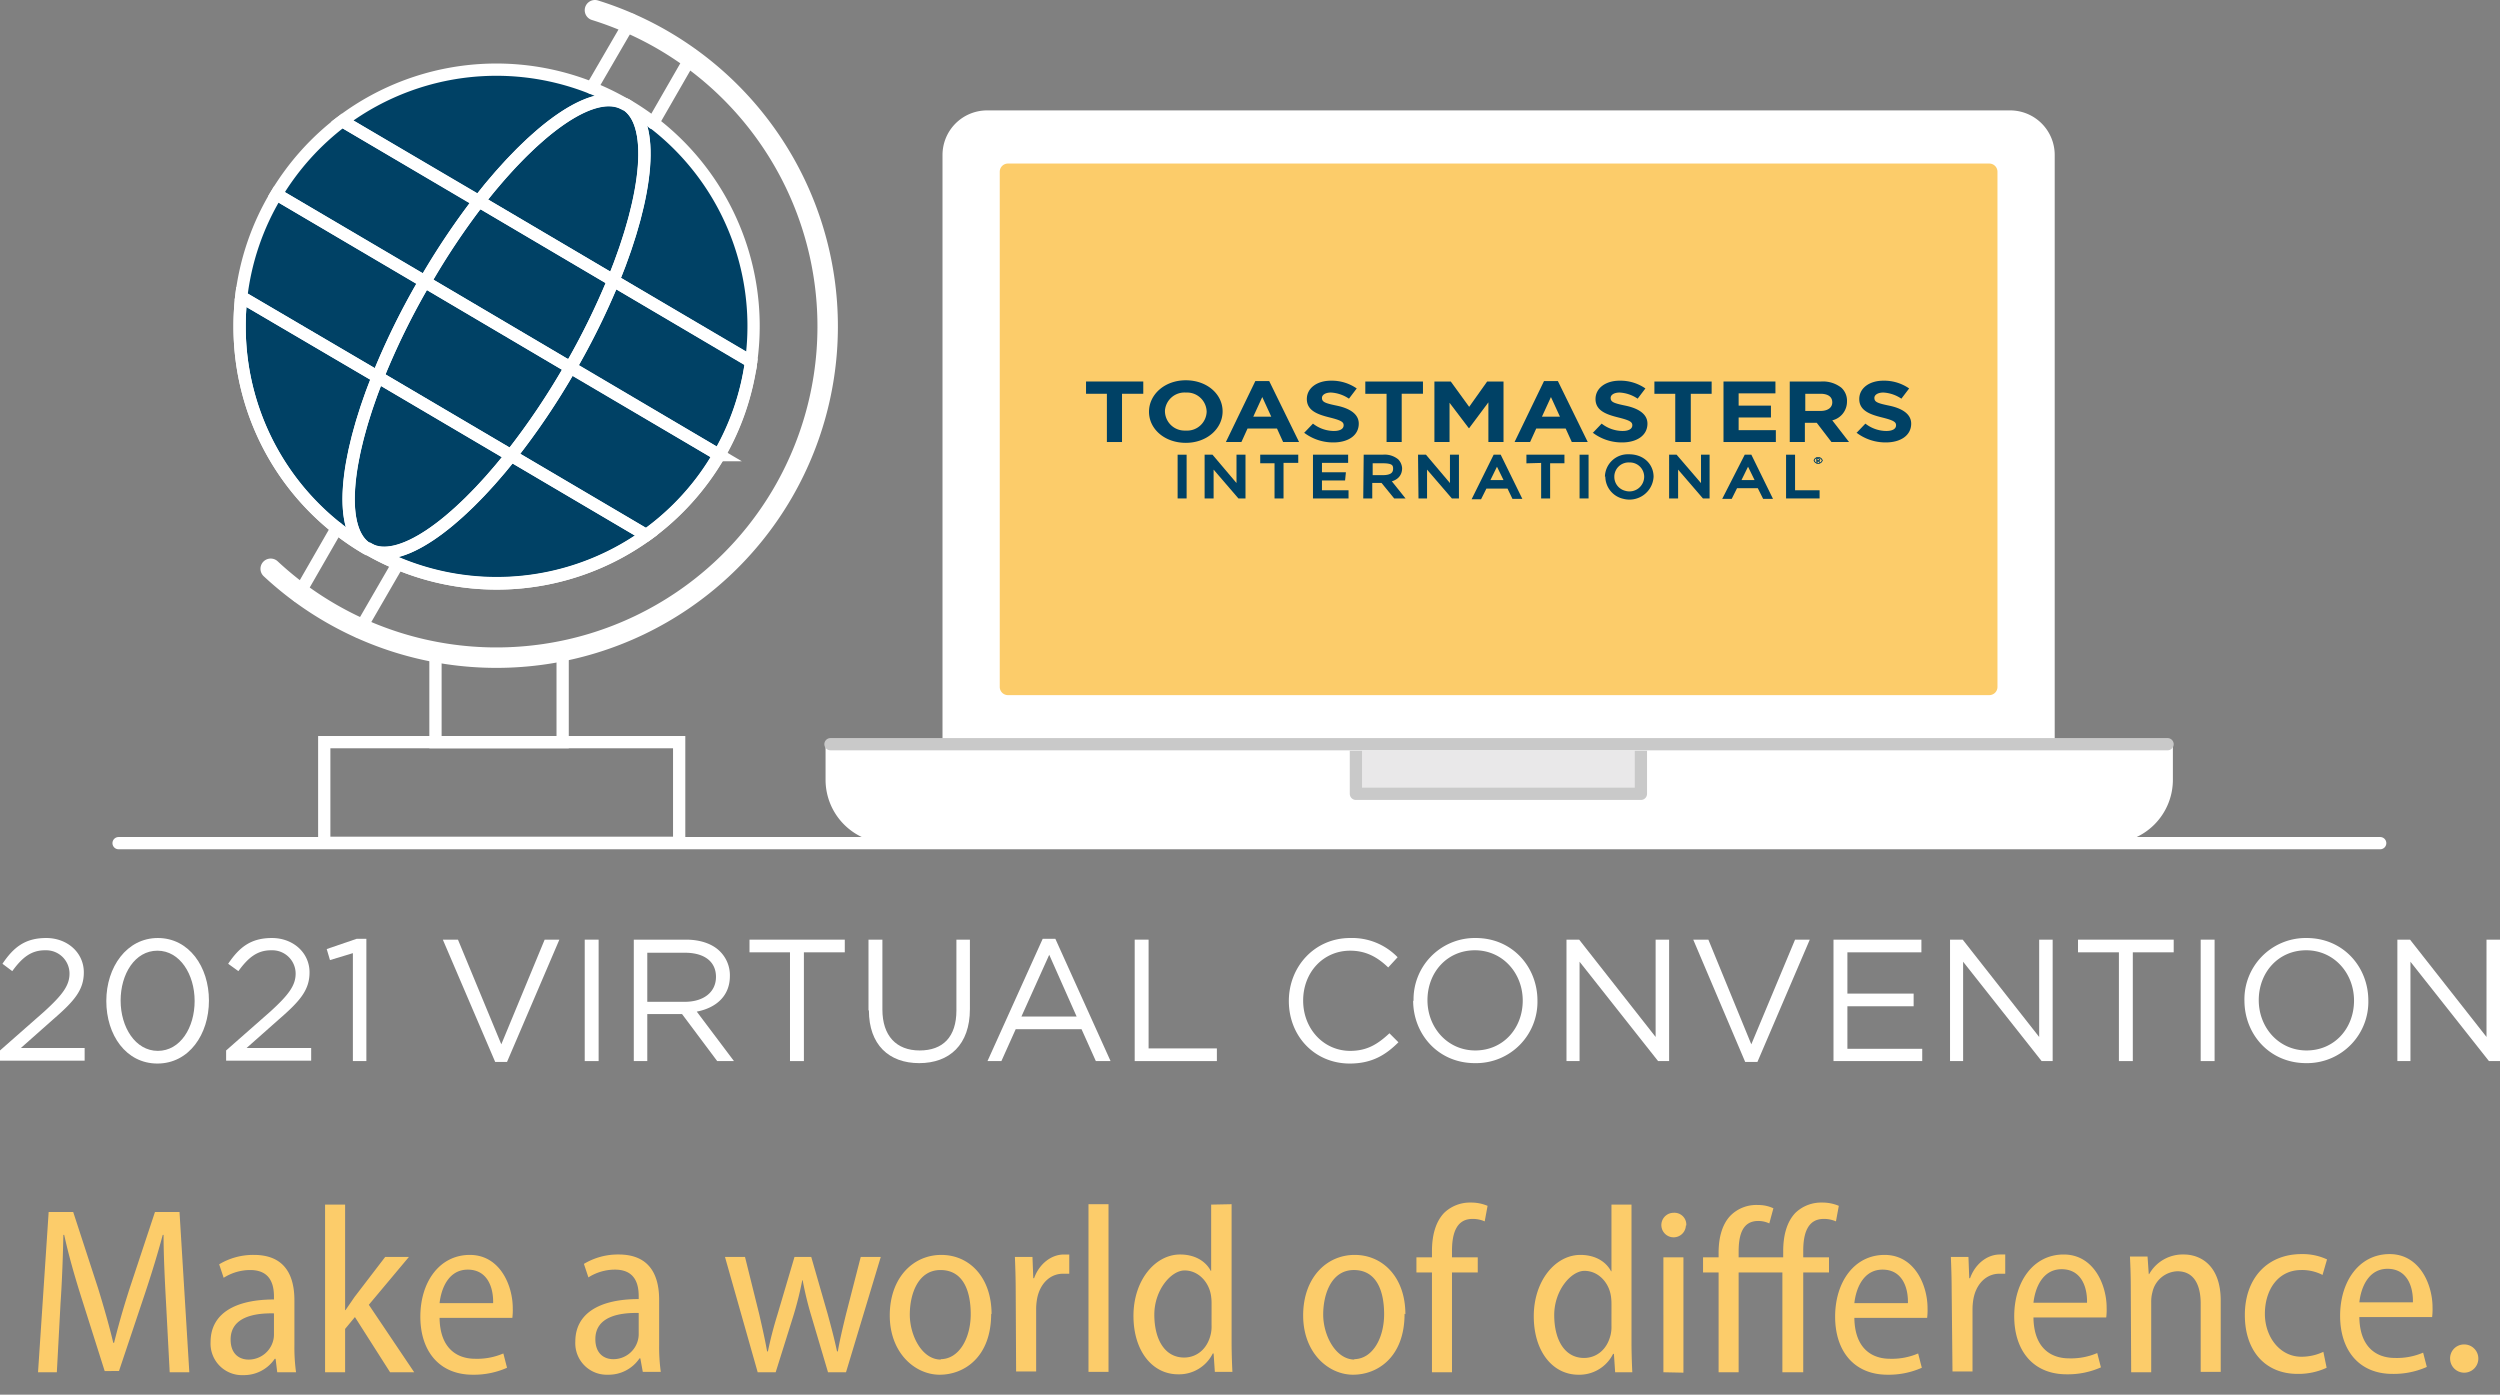 <svg xmlns="http://www.w3.org/2000/svg" xmlns:xlink="http://www.w3.org/1999/xlink" width="611.4" height="341.08" viewBox="0 0 611.4 341.08">
  <rect x="0" y="0" width="611.4" height="341.08" fill="#808080" stroke="none"/>
  <defs>
    <clipPath id="clip-path">
      <rect id="Rectangle_1731" data-name="Rectangle 1731" width="611.4" height="341.08" fill="none"/>
    </clipPath>
  </defs>
  <g id="logo-tagline-dark-mode" transform="translate(305.7 170.54)">
    <g id="Group_4166" data-name="Group 4166" transform="translate(-305.7 -170.54)" clip-path="url(#clip-path)">
      <path id="Path_80993" data-name="Path 80993" d="M0,256.9l10.8-9.5c4.5-4.1,6.2-6.4,6.2-9.3a5.7,5.7,0,0,0-5.7-5.7H11c-3.4,0-5.6,1.8-8,5.1L.6,235.7c2.7-4,5.5-6.3,10.7-6.3s9.2,3.6,9.2,8.4h0c0,4.3-2.3,7-7.5,11.5l-7.9,7H20.7v3.1H0Z" fill="#fff"/>
      <path id="Path_80994" data-name="Path 80994" d="M26,244.8h0c0-8.3,5-15.4,12.6-15.4s12.5,7,12.5,15.3h0c0,8.3-4.9,15.4-12.6,15.4S26,253.1,26,244.8m21.6,0h0c0-6.5-3.6-12.3-9.1-12.3s-9,5.7-9,12.2h0c0,6.5,3.6,12.3,9.1,12.3S47.6,251.3,47.6,244.8Z" fill="#fff"/>
      <path id="Path_80995" data-name="Path 80995" d="M55.3,256.9l10.8-9.5c4.5-4.1,6.2-6.4,6.2-9.3a5.7,5.7,0,0,0-5.7-5.7h-.3c-3.4,0-5.6,1.8-8,5.1l-2.5-1.8c2.7-4,5.5-6.3,10.7-6.3s9.2,3.6,9.2,8.4h0c0,4.3-2.3,7-7.5,11.5l-7.9,7H76.1v3.1H55.3Z" fill="#fff"/>
      <path id="Path_80996" data-name="Path 80996" d="M86.3,233.1l-5.6,1.7-.8-2.7,7.3-2.5h2.4v29.9H86.3Z" fill="#fff"/>
      <path id="Path_80997" data-name="Path 80997" d="M108.3,229.8H112l10.6,25.6,10.6-25.6h3.6L124,259.7h-2.9Z" fill="#fff"/>
      <rect id="Rectangle_1724" data-name="Rectangle 1724" width="3.4" height="29.7" transform="translate(143 229.8)" fill="#fff"/>
      <path id="Path_80998" data-name="Path 80998" d="M155,229.8h12.8c3.6,0,6.6,1.1,8.4,3a8.2,8.2,0,0,1,2.3,5.9h0c0,4.9-3.4,7.8-8.1,8.7l9.1,12.1h-4.1L166.8,248h-8.5v11.5H155ZM167.5,245c4.5,0,7.6-2.3,7.6-6.1h0c0-3.7-2.8-5.9-7.6-5.9h-9.2v12Z" fill="#fff"/>
      <path id="Path_80999" data-name="Path 80999" d="M193.2,232.9h-9.9v-3.1h23.3v3.1h-10v26.6h-3.4Z" fill="#fff"/>
      <path id="Path_81000" data-name="Path 81000" d="M212.4,247.1V229.8h3.4v17.1c0,6.4,3.4,10,9.1,10s9-3.3,9-9.8V229.8h3.3v17c0,8.7-5,13.2-12.4,13.2s-12.3-4.5-12.3-12.9" fill="#fff"/>
      <path id="Path_81001" data-name="Path 81001" d="M255,229.6h3.1l13.5,29.9H268l-3.5-7.8H248.4l-3.5,7.8h-3.4Zm8.3,19-6.7-15.1-6.8,15.1Z" fill="#fff"/>
      <path id="Path_81002" data-name="Path 81002" d="M277.5,229.8h3.4v26.6h16.7v3.1H277.5Z" fill="#fff"/>
      <path id="Path_81003" data-name="Path 81003" d="M315.2,244.8h0c0-8.4,6.3-15.4,15-15.4a15.5,15.5,0,0,1,11.6,4.7l-2.3,2.5c-2.5-2.4-5.3-4.1-9.3-4.1-6.6,0-11.5,5.3-11.5,12.2h0c0,6.9,5,12.3,11.5,12.3,4.1,0,6.7-1.6,9.6-4.3l2.2,2.2c-3.1,3.1-6.5,5.2-11.9,5.2-8.6,0-14.9-6.7-14.9-15.3" fill="#fff"/>
      <path id="Path_81004" data-name="Path 81004" d="M345.7,244.8h0a15,15,0,0,1,14.7-15.4h.5c9,0,15.1,7.1,15.1,15.3h0A15,15,0,0,1,361.2,260h-.5c-9,0-15.1-7.1-15.1-15.3m26.8,0h0c0-6.7-4.9-12.3-11.7-12.3s-11.6,5.4-11.6,12.2h0c0,6.7,4.9,12.3,11.7,12.3S372.4,251.5,372.4,244.7Z" fill="#fff"/>
      <path id="Path_81005" data-name="Path 81005" d="M383.1,229.8h3.1l18.7,23.8V229.8h3.3v29.7h-2.7l-19.2-24.3v24.3h-3.2Z" fill="#fff"/>
      <path id="Path_81006" data-name="Path 81006" d="M414.1,229.8h3.7l10.5,25.6L439,229.8h3.6l-12.8,29.9h-3Z" fill="#fff"/>
      <path id="Path_81007" data-name="Path 81007" d="M448.4,229.8h21.5v3.1H451.8V243H468v3.1H451.8v10.4h18.3v3H448.4Z" fill="#fff"/>
      <path id="Path_81008" data-name="Path 81008" d="M476.9,229.8H480l18.7,23.8V229.8H502v29.7h-2.7l-19.2-24.3v24.3h-3.2Z" fill="#fff"/>
      <path id="Path_81009" data-name="Path 81009" d="M518.2,232.9h-10v-3.1h23.4v3.1h-10v26.6h-3.4Z" fill="#fff"/>
      <rect id="Rectangle_1725" data-name="Rectangle 1725" width="3.4" height="29.7" transform="translate(538.2 229.8)" fill="#fff"/>
      <path id="Path_81010" data-name="Path 81010" d="M548.9,244.8h0a15,15,0,0,1,14.7-15.4h.5c9,0,15.1,7.1,15.1,15.3h0A15,15,0,0,1,564.5,260H564c-9,0-15.1-7.1-15.1-15.3m26.8,0h0c0-6.7-4.9-12.3-11.7-12.3s-11.6,5.4-11.6,12.2h0c0,6.7,4.9,12.3,11.7,12.3s11.6-5.4,11.6-12.2" fill="#fff"/>
      <path id="Path_81011" data-name="Path 81011" d="M586.3,229.8h3.1l18.7,23.8V229.8h3.3v29.7h-2.7l-19.2-24.3v24.3h-3.2Z" fill="#fff"/>
      <path id="Path_81012" data-name="Path 81012" d="M201.9,182H531.4v8.7a15.5,15.5,0,0,1-15.5,15.5H217.4a15.5,15.5,0,0,1-15.5-15.5Z" fill="#fff"/>
      <rect id="Rectangle_1726" data-name="Rectangle 1726" width="69.7" height="13.24" transform="translate(331.6 180.9)" fill="#e9e8e9"/>
      <rect id="Rectangle_1727" data-name="Rectangle 1727" width="69.7" height="13.24" transform="translate(331.6 180.9)" fill="none" stroke="#c9c9c9" stroke-linecap="round" stroke-linejoin="round" stroke-width="3"/>
      <path id="Path_81013" data-name="Path 81013" d="M241.4,27H491.6a10.9,10.9,0,0,1,10.9,10.9V183.6h-272V37.9A10.9,10.9,0,0,1,241.4,27" fill="#fff"/>
      <path id="Path_81014" data-name="Path 81014" d="M246.5,40h240a2,2,0,0,1,2,2V168a2,2,0,0,1-2,2h-240a2,2,0,0,1-2-2V42a2,2,0,0,1,2-2" fill="#fccc6a"/>
      <line id="Line_441" data-name="Line 441" x2="553.1" transform="translate(29 206.2)" fill="none" stroke="#fff" stroke-linecap="round" stroke-linejoin="round" stroke-width="3"/>
      <path id="Path_81015" data-name="Path 81015" d="M121.4,17A62.8,62.8,0,1,1,58.6,79.8,62.8,62.8,0,0,1,121.4,17" fill="#004165"/>
      <line id="Line_442" data-name="Line 442" y1="16.7" x2="9.7" transform="translate(144.7 4.8)" fill="none" stroke="#fff" stroke-linecap="round" stroke-miterlimit="10" stroke-width="3"/>
      <line id="Line_443" data-name="Line 443" x1="9.6" y2="16.7" transform="translate(159.7 13.4)" fill="none" stroke="#fff" stroke-linecap="round" stroke-miterlimit="10" stroke-width="3"/>
      <line id="Line_444" data-name="Line 444" x1="9.6" y2="16.6" transform="translate(87.7 137.9)" fill="none" stroke="#fff" stroke-linecap="round" stroke-miterlimit="10" stroke-width="3"/>
      <line id="Line_445" data-name="Line 445" y1="16.7" x2="9.6" transform="translate(72.8 129.1)" fill="none" stroke="#fff" stroke-linecap="round" stroke-miterlimit="10" stroke-width="3"/>
      <rect id="Rectangle_1728" data-name="Rectangle 1728" width="86.8" height="24.62" transform="translate(79.3 181.5)" fill="none" stroke="#fff" stroke-miterlimit="10" stroke-width="3"/>
      <path id="Path_81016" data-name="Path 81016" d="M106.5,159.4v22.1h31.1V159.2" fill="none" stroke="#fff" stroke-miterlimit="10" stroke-width="3"/>
      <path id="Path_81017" data-name="Path 81017" d="M158.1,130.9a62.8,62.8,0,0,1-68,3.4h-.2A62.8,62.8,0,0,1,58.6,79.8a63.5,63.5,0,0,1,.4-7.3,63.5,63.5,0,0,0-.4,7.3,62.8,62.8,0,0,0,31.3,54.4h.2a62.8,62.8,0,0,0,93.6-45.9,62.4,62.4,0,0,1-7.8,22.8,63.1,63.1,0,0,1-17.8,19.8Z" fill="none" stroke="#fff" stroke-miterlimit="10" stroke-width="3"/>
      <path id="Path_81018" data-name="Path 81018" d="M152.7,25.4a62.8,62.8,0,0,0-69,4.2l33.4,19.7C131.1,31.3,145.3,21.2,152.7,25.4Z" fill="none" stroke="#fff" stroke-miterlimit="10" stroke-width="3"/>
      <path id="Path_81019" data-name="Path 81019" d="M150,68.6a178.9,178.9,0,0,1-10.5,21.3l36.4,21.4a62.4,62.4,0,0,0,7.8-22.8Z" fill="none" stroke="#fff" stroke-miterlimit="10" stroke-width="3"/>
      <path id="Path_81020" data-name="Path 81020" d="M117.1,49.2,83.7,29.6A63.2,63.2,0,0,0,67.6,47.5L104,68.9a178.5,178.5,0,0,1,13.1-19.7Z" fill="none" stroke="#fff" stroke-miterlimit="10" stroke-width="3"/>
      <path id="Path_81021" data-name="Path 81021" d="M150,68.6l33.7,19.8A62.7,62.7,0,0,0,153,25.5C160.3,29.9,158.6,47.4,150,68.6Z" fill="none" stroke="#fff" stroke-miterlimit="10" stroke-width="3"/>
      <path id="Path_81022" data-name="Path 81022" d="M103.5,69.5l.4-.6L67.6,47.5A62.5,62.5,0,0,0,59,72.6L92.4,92.2a178.1,178.1,0,0,1,11.1-22.7Z" fill="none" stroke="#fff" stroke-miterlimit="10" stroke-width="3"/>
      <path id="Path_81023" data-name="Path 81023" d="M92.4,92.2,59,72.6a63.7,63.7,0,0,0-.4,7.3,62.8,62.8,0,0,0,31.3,54.4C82.7,129.9,84.2,112.9,92.4,92.2Z" fill="none" stroke="#fff" stroke-miterlimit="10" stroke-width="3"/>
      <path id="Path_81024" data-name="Path 81024" d="M90.1,134.3a62.8,62.8,0,0,0,68-3.4L125,111.4C111.3,128.7,97.4,138.4,90.1,134.3Z" fill="none" stroke="#fff" stroke-miterlimit="10" stroke-width="3"/>
      <path id="Path_81025" data-name="Path 81025" d="M139.3,90.2A177.4,177.4,0,0,1,125,111.4l33.1,19.5a63.1,63.1,0,0,0,17.8-19.6L139.5,89.8Z" fill="none" stroke="#fff" stroke-miterlimit="10" stroke-width="3"/>
      <path id="Path_81026" data-name="Path 81026" d="M152.8,25.4Z" fill="none" stroke="#fff" stroke-miterlimit="10" stroke-width="3"/>
      <path id="Path_81027" data-name="Path 81027" d="M90,134.3Z" fill="none" stroke="#fff" stroke-miterlimit="10" stroke-width="3"/>
      <path id="Path_81028" data-name="Path 81028" d="M103.9,68.9l35.6,21A178.9,178.9,0,0,0,150,68.6L117.1,49.2a178.6,178.6,0,0,0-13.2,19.7Z" fill="none" stroke="#fff" stroke-miterlimit="10" stroke-width="3"/>
      <path id="Path_81029" data-name="Path 81029" d="M125,111.4,92.4,92.2c-8.3,20.7-9.7,37.7-2.5,42h.2C97.4,138.4,111.3,128.7,125,111.4Z" fill="none" stroke="#fff" stroke-miterlimit="10" stroke-width="3"/>
      <path id="Path_81030" data-name="Path 81030" d="M117.1,49.2,150,68.6c8.7-21.2,10.3-38.7,3-43.1h-.2C145.3,21.2,131.1,31.3,117.1,49.2Z" fill="none" stroke="#fff" stroke-miterlimit="10" stroke-width="3"/>
      <path id="Path_81031" data-name="Path 81031" d="M103.5,69.5A178,178,0,0,0,92.4,92.2L125,111.4a177.4,177.4,0,0,0,14.3-21.2l.2-.3-35.6-21Z" fill="none" stroke="#fff" stroke-miterlimit="10" stroke-width="3"/>
      <path id="Path_81032" data-name="Path 81032" d="M66.2,139.1A81,81,0,1,0,145.5,2.5" fill="none" stroke="#fff" stroke-linecap="round" stroke-miterlimit="10" stroke-width="5"/>
      <line id="Line_446" data-name="Line 446" x1="327" transform="translate(203.1 182)" fill="none" stroke="#c9c9c9" stroke-linecap="round" stroke-linejoin="round" stroke-width="3"/>
      <path id="Path_81033" data-name="Path 81033" d="M444.7,112.6a.2.2,0,1,0,0-.4h-.3v.3Zm-.5-.5h.5c.2,0,.4.1.4.3a.3.3,0,0,1-.3.3l.3.4H445l-.3-.3h-.2v.3h-.2Zm1.4.5h0a1,1,0,0,0-1.9,0h0a1,1,0,0,0,1.9,0m-2,0h0a1.1,1.1,0,0,1,2.1,0h0a1.1,1.1,0,0,1-2.1,0" fill="#004165" fill-rule="evenodd"/>
      <path id="Path_81034" data-name="Path 81034" d="M444.7,112.6a.2.2,0,1,0,0-.4h-.3v.3Zm-.5-.5h.5c.2,0,.4.1.4.3a.3.3,0,0,1-.3.3l.3.4H445l-.3-.3h-.2v.3h-.2Zm1.4.5h0a1,1,0,0,0-1.9,0h0a1,1,0,0,0,1.9,0Zm-2,0h0a1.1,1.1,0,0,1,2.1,0h0a1.1,1.1,0,0,1-2.1,0Z" fill="none" stroke="#004165" stroke-miterlimit="10" stroke-width="0.1"/>
      <path id="Path_81035" data-name="Path 81035" d="M270.7,96.3h-5.1v-3h14v3h-5.2v11.8h-3.7Z" fill="#004165" fill-rule="evenodd"/>
      <path id="Path_81036" data-name="Path 81036" d="M295.1,100.7h0a4.8,4.8,0,0,0-5-4.7H290a4.8,4.8,0,0,0-5.1,4.4v.2h0a4.8,4.8,0,0,0,5,4.7h.1a4.782,4.782,0,0,0,5.1-4.6m-14.1,0h0c0-4.2,3.8-7.7,9-7.7s9,3.4,9,7.6h0c0,4.2-3.8,7.7-9,7.7s-9-3.4-9-7.6" fill="#004165" fill-rule="evenodd"/>
      <path id="Path_81037" data-name="Path 81037" d="M310.9,101.9l-2.2-4.8-2.2,4.8ZM307,93.2h3.4l7.3,14.9h-3.9l-1.5-3.3h-7.2l-1.5,3.3h-3.8Z" fill="#004165" fill-rule="evenodd"/>
      <path id="Path_81038" data-name="Path 81038" d="M318.9,105.9l2.2-2.3a8.4,8.4,0,0,0,5.1,1.8c1.5,0,2.4-.5,2.4-1.4h0c0-.8-.6-1.2-3.4-1.9s-5.6-1.6-5.6-4.5h0c0-2.7,2.5-4.5,5.9-4.5a10.7,10.7,0,0,1,6.3,1.9l-1.9,2.5a8.7,8.7,0,0,0-4.4-1.5c-1.4,0-2.2.6-2.2,1.3h0c0,1,.7,1.3,3.6,1.9s5.4,1.9,5.4,4.4h0c0,2.9-2.6,4.6-6.2,4.6a11.7,11.7,0,0,1-7.2-2.4" fill="#004165" fill-rule="evenodd"/>
      <path id="Path_81039" data-name="Path 81039" d="M339.1,96.3h-5.2v-3H348v3h-5.2v11.8h-3.7Z" fill="#004165" fill-rule="evenodd"/>
      <path id="Path_81040" data-name="Path 81040" d="M350.8,93.3h4l4.5,6.2,4.4-6.2h4v14.8H364V98.4l-4.7,6.3h-.1l-4.7-6.2v9.6h-3.7Z" fill="#004165" fill-rule="evenodd"/>
      <path id="Path_81041" data-name="Path 81041" d="M381.5,101.9l-2.2-4.8-2.2,4.8Zm-3.9-8.7H381l7.3,14.9h-3.9l-1.5-3.3h-7.2l-1.5,3.3h-3.8Z" fill="#004165" fill-rule="evenodd"/>
      <path id="Path_81042" data-name="Path 81042" d="M389.5,105.9l2.2-2.3a8.4,8.4,0,0,0,5.1,1.8c1.5,0,2.4-.5,2.4-1.4h0c0-.8-.6-1.2-3.4-1.9s-5.6-1.6-5.6-4.5h0c0-2.7,2.5-4.5,5.9-4.5a10.7,10.7,0,0,1,6.3,1.9l-1.9,2.5a8.7,8.7,0,0,0-4.4-1.5c-1.4,0-2.2.6-2.2,1.3h0c0,1,.7,1.3,3.6,1.9s5.4,1.9,5.4,4.4h0c0,2.9-2.6,4.6-6.2,4.6a11.7,11.7,0,0,1-7.2-2.4" fill="#004165" fill-rule="evenodd"/>
      <path id="Path_81043" data-name="Path 81043" d="M409.7,96.3h-5.1v-3h14v3h-5.1v11.8h-3.8Z" fill="#004165" fill-rule="evenodd"/>
      <path id="Path_81044" data-name="Path 81044" d="M421.5,93.3h12.7v2.9h-9v3h7.9v2.9h-7.9v3.1h9.1v2.9H421.5Z" fill="#004165" fill-rule="evenodd"/>
      <path id="Path_81045" data-name="Path 81045" d="M445.2,100.5c1.8,0,2.9-.8,2.9-2.1h0c0-1.4-1.1-2.1-2.9-2.1h-3.7v4.2Zm-7.5-7.2h7.7a7.3,7.3,0,0,1,4.9,1.5,4.3,4.3,0,0,1,1.4,3.4h0a4.7,4.7,0,0,1-3.6,4.6l4.1,5.3h-4.3l-3.6-4.7h-2.9v4.7h-3.7Z" fill="#004165" fill-rule="evenodd"/>
      <path id="Path_81046" data-name="Path 81046" d="M454,105.9l2.2-2.3a8.4,8.4,0,0,0,5.1,1.8c1.5,0,2.4-.5,2.4-1.4h0c0-.8-.6-1.2-3.4-1.9s-5.6-1.6-5.6-4.5h0c0-2.7,2.5-4.5,5.9-4.5a10.7,10.7,0,0,1,6.3,1.9L465,97.5a8.7,8.7,0,0,0-4.4-1.5c-1.4,0-2.2.6-2.2,1.3h0c0,1,.7,1.3,3.6,1.9s5.4,1.9,5.4,4.4h0c0,2.9-2.6,4.6-6.2,4.6a11.7,11.7,0,0,1-7.2-2.4" fill="#004165" fill-rule="evenodd"/>
      <path id="Path_81047" data-name="Path 81047" d="M288.5,111.7h1.2v9.7h-1.2Z" fill="#004165" fill-rule="evenodd"/>
      <path id="Path_81048" data-name="Path 81048" d="M288.5,111.7h1.2v9.7h-1.2Z" fill="none" stroke="#004165" stroke-miterlimit="10" stroke-width="1"/>
      <path id="Path_81049" data-name="Path 81049" d="M295.1,111.7h1.2l6.6,7.8v-7.8h1.2v9.7h-1l-6.8-7.9v7.9h-1.2Z" fill="#004165" fill-rule="evenodd"/>
      <path id="Path_81050" data-name="Path 81050" d="M295.1,111.7h1.2l6.6,7.8v-7.8h1.2v9.7h-1l-6.8-7.9v7.9h-1.2Z" fill="none" stroke="#004165" stroke-miterlimit="10" stroke-width="1"/>
      <path id="Path_81051" data-name="Path 81051" d="M312.2,112.8h-3.5v-1.1H317v1h-3.6v8.7h-1.2Z" fill="#004165" fill-rule="evenodd"/>
      <path id="Path_81052" data-name="Path 81052" d="M312.2,112.8h-3.5v-1.1H317v1h-3.6v8.7h-1.2Z" fill="none" stroke="#004165" stroke-miterlimit="10" stroke-width="1"/>
      <path id="Path_81053" data-name="Path 81053" d="M321.6,111.7h7.6v1h-6.4V116h5.8l-.1,1h-5.7v3.4h6.5v1h-7.7Z" fill="#004165" fill-rule="evenodd"/>
      <path id="Path_81054" data-name="Path 81054" d="M321.6,111.7h7.6v1h-6.4V116h5.8l-.1,1h-5.7v3.4h6.5v1h-7.7Z" fill="none" stroke="#004165" stroke-miterlimit="10" stroke-width="1"/>
      <path id="Path_81055" data-name="Path 81055" d="M338.2,116.7c2.3,0,3-.9,3-2.1s-.6-1.8-3-1.8h-3v3.9Zm-4.2-5h4.2a4.7,4.7,0,0,1,3.4,1,2.9,2.9,0,0,1,.8,1.8c0,1.6-1,2.6-2.9,2.9l3.2,4h-1.5l-3.1-3.8h-3v3.8h-1.2Z" fill="#004165" fill-rule="evenodd"/>
      <path id="Path_81056" data-name="Path 81056" d="M338.2,116.7c2.3,0,3-.9,3-2.1s-.6-1.8-3-1.8h-3v3.9Zm-4.2-5h4.2a4.7,4.7,0,0,1,3.4,1,2.9,2.9,0,0,1,.8,1.8c0,1.6-1,2.6-2.9,2.9l3.2,4h-1.5l-3.1-3.8h-3v3.8h-1.2Z" fill="none" stroke="#004165" stroke-miterlimit="10" stroke-width="1"/>
      <path id="Path_81057" data-name="Path 81057" d="M347.3,111.7h1.2l6.6,7.8v-7.8h1.2v9.7h-1l-6.8-7.9v7.9h-1.1Z" fill="#004165" fill-rule="evenodd"/>
      <path id="Path_81058" data-name="Path 81058" d="M347.3,111.7h1.2l6.6,7.8v-7.8h1.2v9.7h-1l-6.8-7.9v7.9h-1.1Z" fill="none" stroke="#004165" stroke-miterlimit="10" stroke-width="1"/>
      <path id="Path_81059" data-name="Path 81059" d="M368.5,117.9l-2.4-4.9-2.4,4.9Zm-2.9-6.2h1.1l4.8,9.8h-1.3L369,119h-5.8l-1.3,2.6h-1.2Z" fill="#004165" fill-rule="evenodd"/>
      <path id="Path_81060" data-name="Path 81060" d="M368.5,117.9l-2.4-4.9-2.4,4.9Zm-2.9-6.2h1.1l4.8,9.8h-1.3L369,119h-5.8l-1.3,2.6h-1.2Z" fill="none" stroke="#004165" stroke-miterlimit="10" stroke-width="1"/>
      <path id="Path_81061" data-name="Path 81061" d="M377.4,112.7l-3.6.1v-1.1h8.3v1.1h-3.5v8.6h-1.2Z" fill="#004165" fill-rule="evenodd"/>
      <path id="Path_81062" data-name="Path 81062" d="M377.4,112.7l-3.6.1v-1.1h8.3v1.1h-3.5v8.6h-1.2Z" fill="none" stroke="#004165" stroke-miterlimit="10" stroke-width="1"/>
      <rect id="Rectangle_1729" data-name="Rectangle 1729" width="1.2" height="9.7" transform="translate(386.8 111.7)" fill="#004165"/>
      <rect id="Rectangle_1730" data-name="Rectangle 1730" width="1.2" height="9.7" transform="translate(386.8 111.7)" fill="none" stroke="#004165" stroke-miterlimit="10" stroke-width="1"/>
      <path id="Path_81063" data-name="Path 81063" d="M402.6,116.6h0a4,4,0,0,0-4-4h-.1a4,4,0,0,0-4.2,3.8v.2h0a4,4,0,0,0,3,3.9,4.1,4.1,0,0,0,5.3-3.9m-9.6,0h0a5.1,5.1,0,0,1,5.3-5h.1c3.4,0,5.5,2.3,5.5,5a5.409,5.409,0,0,1-6.8,4.9,5.1,5.1,0,0,1-4-4.9" fill="#004165" fill-rule="evenodd"/>
      <path id="Path_81064" data-name="Path 81064" d="M402.6,116.6h0a4,4,0,0,0-4-4h-.1a4,4,0,0,0-4.2,3.8v.2h0a4,4,0,0,0,3,3.9,4.1,4.1,0,0,0,5.3-3.9m-9.6,0h0a5.1,5.1,0,0,1,5.3-5h.1c3.4,0,5.5,2.3,5.5,5a5.409,5.409,0,0,1-6.8,4.9,5.1,5.1,0,0,1-4-4.9" fill="none" stroke="#004165" stroke-miterlimit="10" stroke-width="1"/>
      <path id="Path_81065" data-name="Path 81065" d="M408.7,111.7h1.1l6.7,7.8v-7.8h1.1v9.7h-.9l-6.8-7.9v7.9h-1.2Z" fill="#004165" fill-rule="evenodd"/>
      <path id="Path_81066" data-name="Path 81066" d="M408.7,111.7h1.1l6.7,7.8v-7.8h1.1v9.7h-.9l-6.8-7.9v7.9h-1.2Z" fill="none" stroke="#004165" stroke-miterlimit="10" stroke-width="1"/>
      <path id="Path_81067" data-name="Path 81067" d="M429.9,117.9l-2.4-4.9-2.4,4.9Zm-2.9-6.2h1l4.8,9.8h-1.3l-1.3-2.6h-5.7l-1.3,2.6H422Z" fill="#004165" fill-rule="evenodd"/>
      <path id="Path_81068" data-name="Path 81068" d="M429.9,117.9l-2.4-4.9-2.4,4.9Zm-2.9-6.2h1l4.8,9.8h-1.3l-1.3-2.6h-5.7l-1.3,2.6H422Z" fill="none" stroke="#004165" stroke-miterlimit="10" stroke-width="1"/>
      <path id="Path_81069" data-name="Path 81069" d="M437.3,111.7h1.2v8.7h6v1h-7.2Z" fill="#004165" fill-rule="evenodd"/>
      <path id="Path_81070" data-name="Path 81070" d="M437.3,111.7h1.2v8.7h6v1h-7.2Z" fill="none" stroke="#004165" stroke-miterlimit="10" stroke-width="1"/>
      <path id="Path_81071" data-name="Path 81071" d="M40.6,318.5c-.3-5.4-.6-11.7-.6-16.5h-.2c-1.2,4.5-2.7,9.4-4.4,14.5l-6.3,18.8H25.6L19.8,317c-1.7-5.4-3.1-10.4-4.1-15h-.2c-.1,4.8-.3,11-.7,16.8l-.9,16.8H9.3l2.6-39.2h6L24,315.1c1.5,4.9,2.7,9.1,3.7,13.3h.2c1-4.1,2.2-8.3,3.8-13.3l6.2-18.7h6l2.4,39.2H41.5Zm26.8,13.8h-.2a9.1,9.1,0,0,1-7.7,4,7.7,7.7,0,0,1-8-8.1c0-6.9,5.9-10.4,15.5-10.4v-.7c0-2.7-.7-6.5-5.8-6.5a12.1,12.1,0,0,0-6.5,1.9l-1.1-3.3a16.1,16.1,0,0,1,8.5-2.3c7.7,0,9.9,5.2,9.9,11.1v11a45.1,45.1,0,0,0,.4,6.6H67.8ZM67,321.2c-4.6-.1-10.6.8-10.6,6.4,0,3.5,2.1,4.9,4.4,4.9a6.2,6.2,0,0,0,6-4.6,5.8,5.8,0,0,0,.2-1.6Zm17.4-.8h.1l2.2-3.2,7.5-9.8H100l-9.8,11.7,11.1,16.5H95.4l-8.6-13.5L84.4,325v10.6H79.5v-41h4.9Zm23.1,1.9c.1,7.4,4.2,10,8.7,10a16.2,16.2,0,0,0,6.9-1.3l.9,3.5a19.9,19.9,0,0,1-8.4,1.7c-8.1,0-12.8-5.7-12.8-14.2s4.7-15.1,12.1-15.1,10.5,7.5,10.5,13a15.6,15.6,0,0,1-.1,2.4Zm13.1-3.6c.1-4-1.5-8.2-6.2-8.2s-6.5,4.6-6.9,8.2Zm36,13.5h-.2a9.1,9.1,0,0,1-7.7,4,7.7,7.7,0,0,1-8-8.1c0-6.9,5.9-10.4,15.5-10.4V317c0-2.7-.7-6.5-5.8-6.5a12.1,12.1,0,0,0-6.5,1.9l-1.1-3.3a16.1,16.1,0,0,1,8.5-2.3c7.7,0,9.9,5.2,9.9,11.1v11a45.1,45.1,0,0,0,.4,6.6h-4.4Zm-.4-11.1c-4.6-.1-10.6.8-10.6,6.4,0,3.5,2.1,4.9,4.4,4.9a6.2,6.2,0,0,0,6-4.6,5.8,5.8,0,0,0,.2-1.6Zm26-13.7,3.5,14.1c.7,3.1,1.4,6.1,1.9,9h.2c.6-2.9,1.4-6,2.3-8.9l4.2-14.2h4.1l4,13.9c.9,3.3,1.7,6.3,2.3,9.2h.2c.5-2.9,1.2-5.8,2-9.1l3.6-14h4.9l-8.5,28.2h-4.4l-4-13.5a82.207,82.207,0,0,1-2.2-9h-.1a82.8,82.8,0,0,1-2.3,9.1l-4.2,13.4h-4.4l-8-28.2Zm60.2,13.9c0,10.6-6.6,14.9-12.6,14.9s-12.2-5.3-12.2-14.5,5.7-14.8,12.6-14.8,12.3,5.5,12.3,14.5ZM230,332.4c4.6,0,7.4-5.2,7.4-11s-1.9-10.8-7.4-10.8-7.5,5.9-7.5,10.9,2.9,11,7.6,11Zm18.4-16.7c0-3-.1-5.9-.2-8.3h4.3l.2,5.2h.2c1.2-3.4,4.1-5.8,7.3-5.8h1.3v4.7H260c-3.4,0-5.8,2.7-6.4,6.3a14.6,14.6,0,0,0-.2,2.4v15.2h-4.9Zm17.8-21.2h4.9v41h-4.9Zm35,0v33.9c0,2.3.1,5.3.2,7.1h-4.3l-.3-4.5h-.2a9.2,9.2,0,0,1-8.5,5.1c-6.2,0-10.9-5.6-10.9-14.3s5.3-15,11.4-15c3.7,0,6.3,1.7,7.5,4h.1V294.6Zm-4.9,24.1a11.3,11.3,0,0,0-.2-2.1c-.6-3.1-3.1-5.8-6.4-5.8s-7.4,4.8-7.4,10.8,2.5,10.5,7.3,10.5c2.8,0,5.6-1.8,6.5-5.7a8.2,8.2,0,0,0,.2-2.1Zm47.2,2.7c0,10.6-6.6,14.9-12.6,14.9s-12.2-5.3-12.2-14.5,5.7-14.8,12.6-14.8,12.4,5.5,12.4,14.5Zm-12.4,11.1c4.6,0,7.4-5.2,7.4-11s-1.9-10.8-7.4-10.8-7.5,5.9-7.5,10.9,3,11,7.7,11Zm19.1,3.2V311.2h-3.8v-3.7h3.8V306c0-3.7.8-7.1,3-9.4a9.1,9.1,0,0,1,6.5-2.5,10.3,10.3,0,0,1,4.1.8l-.7,3.8a7.3,7.3,0,0,0-3-.6c-4,0-5,3.7-5,7.8v1.6h6.3v3.7h-6.3v24.4Zm48.8-41v33.9c0,2.3.1,5.3.2,7.1H395l-.3-4.5h-.2a9.2,9.2,0,0,1-8.5,5.1c-6.2,0-10.9-5.6-10.9-14.3s5.3-15,11.4-15c3.7,0,6.3,1.7,7.5,4h.1V294.6Zm-4.9,24.1a11.3,11.3,0,0,0-.2-2.1c-.6-3.1-3.1-5.8-6.4-5.8s-7.4,4.8-7.4,10.8,2.5,10.5,7.3,10.5c2.8,0,5.6-1.8,6.5-5.7a8.2,8.2,0,0,0,.2-2.1Zm18.2-19a3,3,0,1,1-3-3.1,2.9,2.9,0,0,1,3.1,3.1Zm-5.5,35.9V307.5h4.9v28.2Zm29.1,0V311.2H425.2v24.4h-4.9V311.2h-3.8v-3.7h3.8v-1.1c0-3.8.9-7.1,3-9.2a8.9,8.9,0,0,1,6.7-2.5,8.6,8.6,0,0,1,3.7.8l-1,3.7a6.3,6.3,0,0,0-2.7-.6c-3.7,0-4.8,3.1-4.8,7.5v1.4h10.9V306c0-3.7.8-7.1,3-9.4a9.1,9.1,0,0,1,6.5-2.5,10.3,10.3,0,0,1,4.1.8l-.7,3.8a7.3,7.3,0,0,0-3-.6c-4,0-5,3.7-5,7.8v1.6h6.3v3.7H441v24.4Zm17.6-13.3c.1,7.4,4.2,10,8.7,10a16.2,16.2,0,0,0,6.9-1.3l.9,3.5a19.9,19.9,0,0,1-8.4,1.7c-8.1,0-12.8-5.7-12.8-14.2s4.7-15.1,12.1-15.1,10.5,7.5,10.5,13a15.6,15.6,0,0,1-.1,2.4Zm13.1-3.6c.1-4-1.5-8.2-6.2-8.2s-6.5,4.6-6.9,8.2Zm10.7-3c0-3-.1-5.9-.2-8.3h4.3l.2,5.2h.2c1.2-3.4,4.1-5.8,7.3-5.8h1.3v4.7H489c-3.4,0-5.8,2.7-6.4,6.3a14.6,14.6,0,0,0-.2,2.4v15.2h-4.9Zm20,6.5c.1,7.4,4.2,10,8.7,10a16.2,16.2,0,0,0,6.9-1.3l.9,3.5a19.9,19.9,0,0,1-8.4,1.7c-8.1,0-12.8-5.7-12.8-14.2s4.7-15.1,12.1-15.1,10.5,7.5,10.5,13a15.6,15.6,0,0,1-.1,2.4Zm13.1-3.6c.1-4-1.5-8.2-6.2-8.2s-6.5,4.6-6.9,8.2Zm10.7-3.8c0-3.1-.1-5.2-.2-7.5h4.3l.3,4.3h.1a9.4,9.4,0,0,1,8.5-4.8c3.9,0,9,2.5,9,11.3v17.4h-4.9V318.8c0-4.2-1.4-7.9-5.7-7.9a6.5,6.5,0,0,0-6.1,5.1,8.9,8.9,0,0,0-.3,2.4v17.2h-4.9ZM569,334.5a16.4,16.4,0,0,1-7.1,1.5c-7.8,0-12.9-5.5-12.9-14.4s5.4-14.9,13.9-14.9a14.1,14.1,0,0,1,6.2,1.3l-1.1,3.8a10.9,10.9,0,0,0-5.2-1.2c-5.8,0-8.9,5-8.9,10.7s3.7,10.5,8.9,10.5a12.4,12.4,0,0,0,5.4-1.2Zm8-12.4c.1,7.4,4.2,10,8.7,10a16.2,16.2,0,0,0,6.9-1.3l.9,3.5a19.9,19.9,0,0,1-8.4,1.7c-8.1,0-12.8-5.7-12.8-14.2s4.7-15.1,12.1-15.1,10.5,7.5,10.5,13a15.6,15.6,0,0,1-.1,2.4Zm13.1-3.6c.1-4-1.5-8.2-6.2-8.2s-6.5,4.6-6.9,8.2Zm9.1,13.9a3.4,3.4,0,0,1,3.3-3.6,3.453,3.453,0,1,1-3.3,3.6Z" fill="#fccc6a"/>
    </g>
  </g>
</svg>

